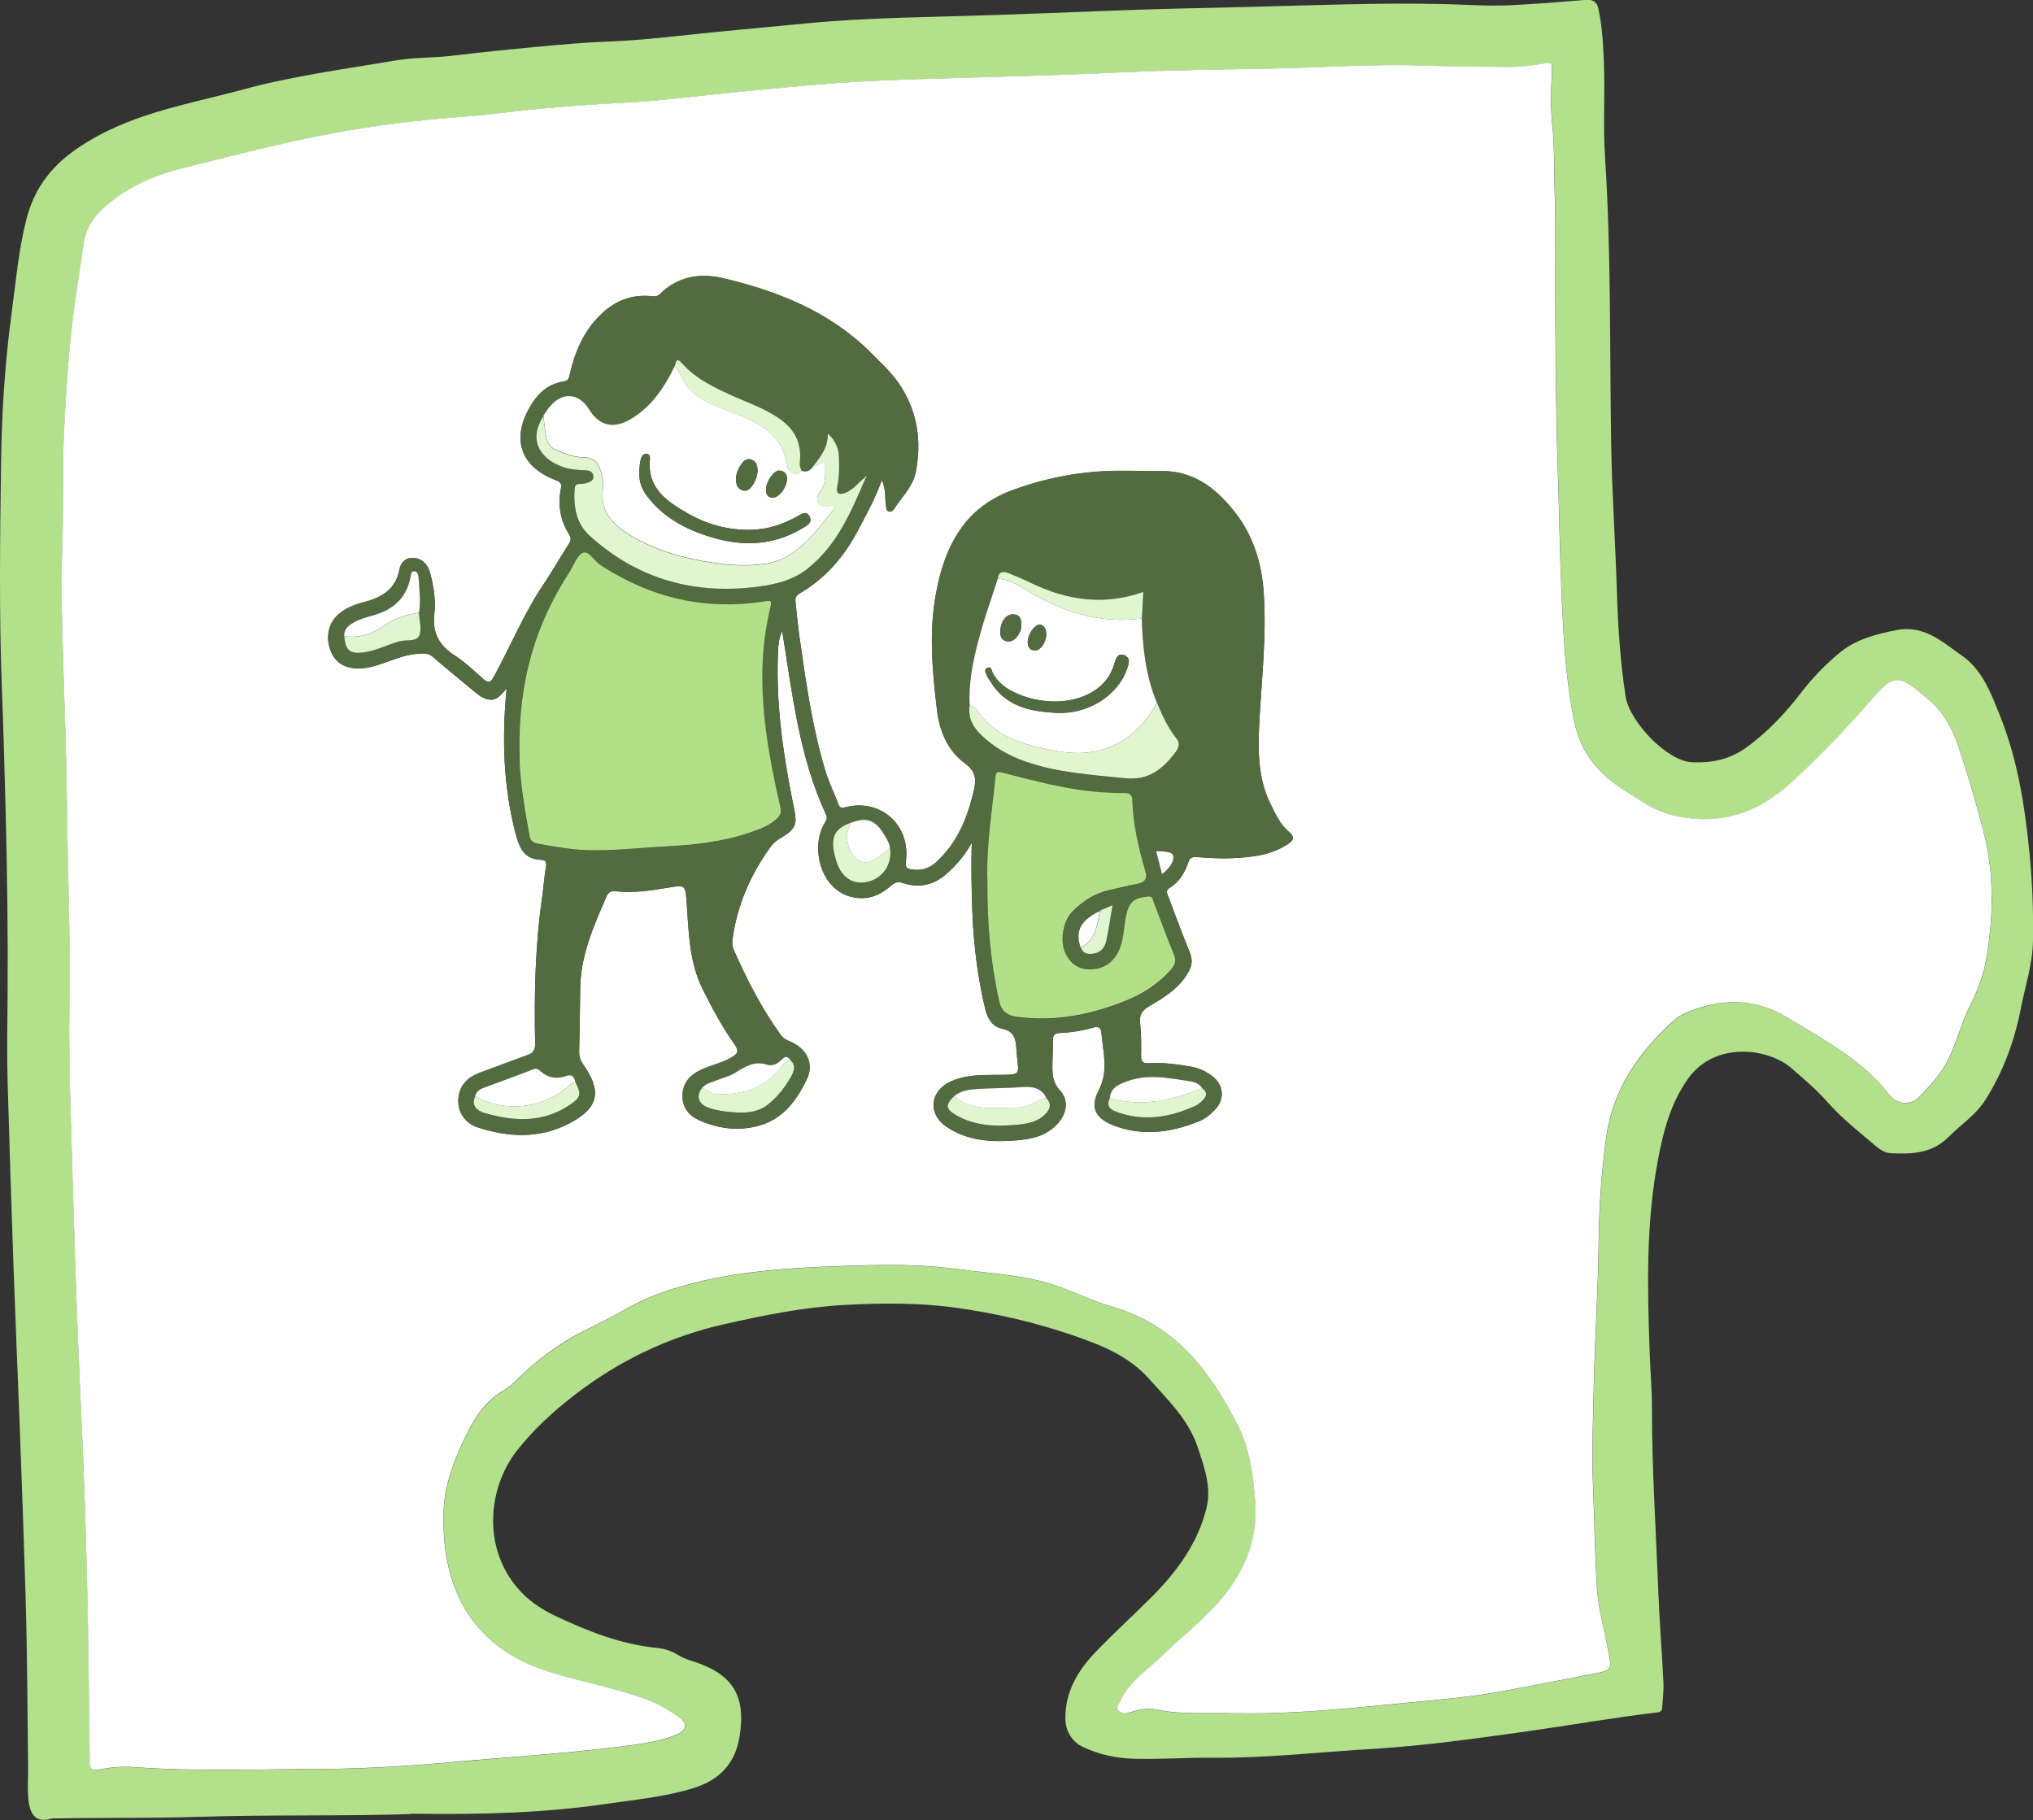 <?xml version="1.0" encoding="UTF-8"?>
<svg xmlns="http://www.w3.org/2000/svg" id="Lag_2" viewBox="0 0 245.8 220.04">
  <rect x="0" y="0" width="245.8" height="220.04" fill="#333333" stroke="none"/>
  <defs>
    <style>.cls-1{fill:#536c3f;}.cls-1,.cls-2,.cls-3,.cls-4,.cls-5{stroke-width:0px;}.cls-2{fill:#b1e089;}.cls-3{fill:#b2e08b;}.cls-4{fill:#e2f5d1;}.cls-5{fill:#fefefe;}</style>
  </defs>
  <g id="Lag_1-2">
    <path class="cls-3" d="m49.71,219.32c-7.69.27-16.77.06-25.83.34-5.71.18-11.42.08-17.12.19-.16,0-.33-.03-.48.01-2.08.64-2.73-.62-2.88-2.67-.08-1.15.01-2.32,0-3.47-.09-7.07-.1-14.14-.32-21.2-.21-6.82-.45-13.64-.71-20.46-.24-6.26-.51-12.51-.73-18.77-.26-7.5-.51-14.99-.72-22.49-.1-3.55-.03-7.09,0-10.64.05-7.27-.05-14.54-.23-21.8-.13-5.03-.27-10.05-.46-15.07C-.12,74.13,0,64.99.13,55.84c.08-5.97.46-11.94,1.26-17.88.51-3.79.84-7.61,1.77-11.33.91-3.64,2.83-6.36,6.07-8.61,6.18-4.28,13.33-5.35,20.27-7.23,6.01-1.63,12.18-2.43,18.31-3.48,2.37-.4,4.77-.3,7.14-.6,3.32-.41,6.65-.74,9.99-1.05,2.82-.26,5.64-.53,8.46-.63,4.39-.16,8.74-.72,13.1-1.16,3.65-.36,7.3-.68,10.95-1.04,7.63-.74,15.3-.75,22.95-1.02,4.23-.15,8.45-.29,12.68-.47,5.9-.25,11.81-.36,17.71-.5,7.9-.19,15.8-.53,23.71-.35,2.71.06,5.43.28,8.14.14,3.02-.15,6.04-.39,9.06-.64.87-.07,1.35.17,1.55,1.05.45,2.06.57,4.17.66,6.25.17,3.87-.11,7.76.14,11.62.76,11.61.56,23.23.75,34.84.09,5.82.5,11.64.68,17.46.13,4.34.4,8.66,1.06,12.98.47,3.04,5,7.85,8.07,7.97,2.35.1,4.53-.35,6.45-1.73,2.68-1.92,4.88-4.3,6.88-6.91,1.28-1.66,2.79-3.19,4.4-4.54,1.99-1.67,4.47-2.33,7.02-2.81,3.31-.62,5.47,1.44,7.8,3.06,2.55,1.77,3.58,4.63,4.68,7.38,2.07,5.2,2.95,10.65,3.5,16.19.37,3.63.52,7.24.46,10.87-.04,2.87-.95,5.57-1.49,8.34-.76,3.91-2.13,7.59-4.27,10.97-1.16,1.83-2.97,2.99-4.45,4.48-1.98,2-4.46,2.1-7.01,1.96-.71-.04-1.27-.43-1.8-.87-1.97-1.68-4.01-3.26-5.75-5.22-1.34-1.52-2.9-2.86-4.44-4.19-2.86-2.46-9.31-3.29-12.55,1.35-2.07,2.96-2.92,6.24-3.57,9.66-1.47,7.71-1.3,15.48-1.02,23.26.08,2.27.28,4.54.28,6.82-.01,7.43.49,14.83.77,22.25.14,3.66.45,7.32.62,10.98.05.99-.1,1.99-.15,2.98-.02.4-.21.54-.59.59-5.38.64-10.72,1.59-16.08,2.34-6.11.85-12.23,1.71-18.41,2.08-6.41.38-12.81,1.12-19.22,1.06-3.19-.03-6.36.21-9.54.13-2.16-.06-4.23-.51-6.14-1.4-1.32-.62-2.17-1.87-2.18-3.46-.03-3.21,1.48-5.77,3.59-7.98,2.23-2.34,4.64-4.51,6.92-6.8,2.99-3.01,5.51-6.44,6.55-10.67.62-2.55-.26-4.94-1.06-7.35-1.11-3.36-3.56-5.66-5.81-8.2-2.54-2.88-5.88-4.16-9.29-5.34-4.6-1.58-9.35-2.67-14.18-3.34-4.45-.61-8.92-.57-13.39-.33-4.91.26-9.72,1.23-14.5,2.31-6.72,1.51-12.78,4.4-18.24,8.63-2.54,1.97-4.86,4.09-6.86,6.62-3.63,4.59-4.3,12.11.45,17.13,1.21,1.28,2.72,2.24,4.31,2.98,3.87,1.81,7.83,3.38,12.15,3.8.86.08,1.71.34,2.48.82.53.34,1.15.57,1.75.76,4.93,1.55,6.57,4.18,5.72,9.24-.53,3.15-2.43,5.13-5.42,6.08-3.4,1.08-6.95,1.41-10.45,1.92-7.44,1.1-14.93,1.35-23.81,1.22Zm99.86-12.17c6.68.13,13.54-.58,20.41-1.25,3.88-.38,7.78-.7,11.62-1.4,3.68-.68,7.35-1.42,11.03-2.11,2.27-.43,2.28-.42,1.85-2.71-.48-2.54-1.22-5.07-1.38-7.64-.27-4.14-.3-8.29-.48-12.44-.16-3.82,0-7.66.08-11.49.13-5.95.53-11.88.6-17.83.05-4.27.33-8.52.92-12.76.82-5.86,3.97-10.33,8.23-14.18.38-.34.85-.61,1.32-.82,4.17-1.83,8.33-1.9,12.27.49,4.46,2.69,9.12,5.14,12.44,9.38.98,1.25,2.62,1.29,3.64.2,1.19-1.28,2.43-2.54,3.26-4.11,1.18-2.23,1.72-4.72,2.87-6.96.92-1.81,1.61-3.68,1.95-5.73.85-5.14.93-10.28-.38-15.31-.9-3.45-1.91-6.88-3.04-10.28-.76-2.29-1.88-4.14-3.6-5.62-3.44-2.95-4.07-3.23-6.74-.14-3.08,3.57-6.32,6.94-9.8,10.14-4.24,3.9-8.91,5.34-14.52,3.96-2.09-.51-3.76-1.75-5.5-2.84-3.11-1.93-5.41-4.49-6.22-8.25-1.09-5.06-1.33-10.2-1.57-15.32-.25-5.34-.3-10.69-.49-16.03-.2-5.71-.22-11.42-.27-17.13-.05-5.43.07-10.87-.1-16.3-.08-2.47,0-4.95-.26-7.41-.23-2.15-.16-4.31-.06-6.46.06-1.2.03-1.29-1.19-1.07-1.26.22-2.52.39-3.8.38-3.43-.02-6.86-.03-10.3-.16-6.07-.22-12.13.22-18.19.35-6.19.13-12.37.17-18.56.47-4.62.22-9.25.35-13.88.5-6.9.22-13.81.31-20.69.8-3.82.27-7.62.68-11.43,1.03-4.88.45-9.74,1.13-14.64,1.37-3.14.15-6.29.39-9.42.67-3.02.27-6.01.73-9.03.95-4.53.33-9.04.83-13.53,1.56-7.06,1.14-13.95,2.97-20.87,4.69-3.1.77-5.98,1.96-8.52,3.93-1.77,1.37-3.17,2.89-3.49,5.31-.3,2.32-.7,4.64-1.03,6.97-.76,5.5-1.12,11.02-1.36,16.56-.18,4.27-.02,8.54-.17,12.82-.16,4.43-.06,8.86.08,13.29.19,5.86.4,11.73.47,17.59.1,8.11.44,16.21.31,24.32-.07,4.71.02,9.41.17,14.12.17,5.54.32,11.09.5,16.63.2,6.18.43,12.36.73,18.54.33,7.05.56,14.11.74,21.18.17,6.99.21,13.98.31,20.97,0,.12.01.24,0,.36-.07.86.16,1.24,1.17,1.03,1.36-.28,2.76-.41,4.17-.3,3.78.28,7.56.33,11.35.34,3.23,0,6.46-.12,9.69-.1,5.75.02,11.49-.31,17.21-.82,7.38-.66,14.78-1.11,22.13-2.1,1.82-.25,3.64-.54,5.33-1.29,1.15-.51,1.25-1.34.22-2.06-1.14-.8-2.32-1.53-3.65-2.04-3.96-1.51-8.16-2.21-12.18-3.49-9.7-3.1-12.97-10.71-12.64-19.49.1-2.71.97-5.24,2.08-7.69,1.19-2.64,2.48-5.22,5.11-6.76.56-.33,1.04-.72,1.5-1.17,2.45-2.44,5.16-4.51,8.27-6.06,1.72-.85,3.43-1.71,5.1-2.66,2.88-1.64,5.99-2.64,9.18-3.38,6.56-1.52,13.27-1.7,19.96-1.9,3.8-.11,7.59,0,11.35.51,3.74.51,7.54.66,11.19,1.85,2.43.8,4.73,1.97,7.17,2.68,7.51,2.17,11.76,7.73,15.08,14.28,1.43,2.83,1.84,5.93,2.11,9.03.3,3.55-.53,6.77-2.5,9.87-2.32,3.64-5.74,6.07-8.72,8.98-1.76,1.72-3.93,3.05-5.02,5.39-.18.39-.57.82-.32,1.2.32.47.93.45,1.43.28,1.08-.36,2.21-.57,3.3-.34,3.13.66,6.29.32,9.67.45Z"></path>
    <path class="cls-5" d="m149.58,207.15c-3.38-.13-6.54.21-9.67-.45-1.1-.23-2.22-.03-3.3.34-.5.17-1.12.19-1.43-.28-.26-.38.14-.81.32-1.2,1.09-2.34,3.26-3.67,5.02-5.39,2.98-2.91,6.4-5.34,8.72-8.98,1.98-3.1,2.8-6.32,2.5-9.87-.26-3.1-.67-6.21-2.11-9.03-3.32-6.55-7.57-12.11-15.08-14.28-2.45-.71-4.74-1.88-7.17-2.68-3.64-1.19-7.44-1.34-11.19-1.85-3.76-.51-7.55-.62-11.35-.51-6.7.2-13.4.38-19.96,1.9-3.19.74-6.3,1.74-9.18,3.38-1.66.95-3.38,1.81-5.1,2.66-3.11,1.54-5.82,3.62-8.27,6.06-.46.45-.94.84-1.5,1.17-2.64,1.54-3.92,4.12-5.11,6.76-1.11,2.45-1.98,4.97-2.08,7.69-.34,8.78,2.93,16.39,12.64,19.49,4.02,1.28,8.21,1.98,12.18,3.49,1.32.5,2.51,1.24,3.65,2.04,1.03.72.93,1.56-.22,2.06-1.69.74-3.51,1.04-5.33,1.29-7.35.99-14.75,1.43-22.13,2.1-5.72.51-11.46.84-17.21.82-3.23-.01-6.46.11-9.69.1-3.79,0-7.57-.06-11.35-.34-1.41-.1-2.8.02-4.17.3-1,.21-1.23-.17-1.17-1.03,0-.12,0-.24,0-.36-.1-6.99-.14-13.98-.31-20.97-.17-7.06-.4-14.12-.74-21.18-.29-6.18-.53-12.36-.73-18.54-.18-5.54-.33-11.09-.5-16.63-.15-4.71-.24-9.41-.17-14.12.13-8.11-.22-16.21-.31-24.32-.07-5.86-.28-11.73-.47-17.59-.14-4.43-.24-8.87-.08-13.29.15-4.27,0-8.55.17-12.82.24-5.54.6-11.06,1.36-16.56.32-2.33.72-4.64,1.03-6.97.32-2.42,1.72-3.94,3.49-5.31,2.54-1.97,5.42-3.16,8.52-3.93,6.92-1.72,13.81-3.55,20.87-4.69,4.49-.73,8.99-1.23,13.53-1.56,3.02-.22,6.02-.68,9.03-.95,3.14-.28,6.28-.52,9.42-.67,4.9-.23,9.76-.92,14.64-1.37,3.81-.35,7.62-.76,11.43-1.03,6.89-.49,13.79-.57,20.69-.8,4.63-.15,9.26-.27,13.88-.5,6.18-.3,12.37-.34,18.56-.47,6.06-.13,12.13-.57,18.19-.35,3.43.13,6.86.13,10.3.16,1.28,0,2.54-.16,3.8-.38,1.22-.22,1.25-.13,1.19,1.07-.11,2.15-.17,4.3.06,6.46.26,2.46.18,4.94.26,7.41.17,5.43.05,10.87.1,16.3.05,5.71.07,11.42.27,17.13.19,5.35.25,10.7.49,16.03.24,5.13.49,10.26,1.57,15.32.81,3.77,3.11,6.32,6.22,8.25,1.75,1.08,3.41,2.32,5.5,2.84,5.61,1.38,10.29-.07,14.52-3.96,3.48-3.2,6.72-6.57,9.8-10.14,2.67-3.09,3.29-2.81,6.74.14,1.72,1.47,2.83,3.33,3.6,5.62,1.13,3.4,2.14,6.83,3.04,10.28,1.31,5.03,1.24,10.16.38,15.31-.34,2.05-1.03,3.92-1.95,5.73-1.15,2.25-1.69,4.73-2.87,6.96-.83,1.58-2.07,2.83-3.26,4.11-1.01,1.09-2.66,1.05-3.64-.2-3.32-4.25-7.98-6.69-12.44-9.38-3.94-2.38-8.1-2.32-12.27-.49-.47.21-.94.48-1.32.82-4.26,3.84-7.41,8.31-8.23,14.18-.59,4.24-.87,8.49-.92,12.76-.07,5.95-.47,11.88-.6,17.83-.08,3.83-.24,7.67-.08,11.49.18,4.15.21,8.3.48,12.44.17,2.56.91,5.09,1.38,7.64.43,2.29.42,2.28-1.85,2.71-3.68.7-7.35,1.44-11.03,2.11-3.84.71-7.74,1.02-11.62,1.4-6.86.67-13.73,1.39-20.41,1.25Zm-32.09-105.26c-.08,2.77-.03,5.5.07,8.23.15,4.04.63,8.03,1.59,11.97.28,1.16.89,2.04,2.02,2.29,1.38.3,1.64,1.11,1.71,2.36.2,3.48,1.04,3.19-2.97,3.23-1.72.02-3.44.07-5.04.83-2.46,1.17-2.7,3.9-.45,5.42,2.52,1.71,5.37,1.89,8.28,1.67,1.98-.15,3.89-.52,5.28-2.16,1.04-1.23,1.23-2.75.15-3.92-.85-.91-.89-1.88-.89-2.94,0-1.04.09-2.08.07-3.11-.01-.61.19-.83.81-.86,1.36-.07,2.71-.27,4.01-.65.79-.24.99.06,1.05.76.21,2.29.87,4.5-.35,6.85-1.12,2.16-.29,3.46,2.05,4.3,3.43,1.23,6.76.74,10.04-.57.71-.28,1.32-.75,1.86-1.29,1.35-1.33,1.23-3.11-.28-4.24-.75-.55-1.57-.93-2.5-1.09-1.7-.29-3.4-.53-5.12-.42-.66.04-.92-.16-.92-.85.02-1.32.04-2.65-.12-3.95-.13-1.09.28-1.62,1.19-2.15,1.83-1.06,3.63-2.19,4.69-4.15.41-.75.48-1.44.14-2.27-.92-2.25-1.76-4.53-2.62-6.81-.13-.35-.34-.71.17-1.02,1.18-.72,1.85-1.86,2.28-3.13.2-.59.53-.63,1.08-.59,1.39.1,2.8.2,4.19.13,2.32-.11,4.62-.34,6.66-1.64.7-.45,1.03-.86.22-1.54-1.04-.87-1.6-2.08-2.18-3.26-1.57-3.12-1.58-6.48-1.41-9.85.27-5.3.91-10.58.53-15.91-.26-3.7-1.35-7.04-3.71-9.92-2.25-2.76-4.9-4.74-8.73-4.68-1.79.03-3.59-.05-5.39-.03-4.31.05-8.5.86-12.54,2.34-2.55.94-4.73,2.46-6.31,4.76-1.6,2.32-2.41,4.94-2.92,7.66-.9,4.73-.45,9.48.11,14.2.3,2.5,1.29,4.89,3.38,6.41,1.35.98,1.38,1.99,1.06,3.34-.77,3.28-2,6.3-4.57,8.63-.86.78-1.87,1.03-2.99.85-.53-.09-.74-.28-.65-.96.61-4.37-3.03-7.64-7.28-6.56-.49.12-.71.1-.89-.39-.5-1.34-1.15-2.64-1.56-4.01-1.61-5.33-2.37-10.83-3.15-16.33-.19-1.34-.31-2.7-.46-4.05-.05-.45,0-.78.5-1.07,3.01-1.75,5.24-4.27,6.88-7.31,1.09-2.03,2.21-4.05,3.06-6.39.53,1.15.35,2.21.51,3.21.04.24.04.49.32.58.27.09.48-.04.61-.25.96-1.5,2.33-2.75,2.68-4.61.67-3.59.22-6.96-1.74-10.12-.99-1.6-2.33-2.82-3.62-4.12-5-5.03-11.31-7.54-18.02-9.11-2.7-.63-5.43-.21-7.57,1.93-.3.3-.58.3-.97.26-2.46-.26-4.52.57-6.28,2.31-2.04,2.02-3.07,4.53-3.68,7.25-.1.46-.21.68-.71.75-2.16.32-3.45,1.82-4.36,3.59-1.82,3.54-.78,6.77,3.44,8.35.61.23.68.49.58,1.03-.38,1.96-.07,3.82,1,5.52.28.45.22.75-.05,1.17-1.04,1.61-1.98,3.28-3.05,4.87-2.37,3.52-3.98,7.45-6,11.16-.4.74-.68.81-1.3.26-1.1-.98-2.18-2.02-3.42-2.81-1.87-1.21-2.74-2.73-2.48-4.99.19-1.71-.07-3.44-.54-5.1-.28-1-1-1.68-2.06-1.72-.87-.04-1.47.58-1.61,1.36-.45,2.48-2.2,3.45-4.37,4.01-1.09.28-2.13.7-3,1.44-1.21,1.04-1.58,2.77-.97,4.38.55,1.45,1.67,2.17,3.38,2.17,1.05,0,2.04-.29,3.03-.64,1.58-.56,3.13-1.21,4.86-1.16.37.01.67.05.98.31,1.64,1.4,3.31,2.76,4.96,4.14.62.51,1.24,1.05,2.07,1.13.88.08,1.36-.65,2.01-1.35-.58,6.05-.4,11.83,1.09,17.55.46,1.75,1.04,3.08,3.07,3.16.58.02.7.28.6.85-.21,1.26-.3,2.53-.48,3.8-.83,5.83-.95,11.69-.83,17.56.01.7-.18,1.13-.85,1.37-1.95.71-3.89,1.45-5.83,2.16-1.68.62-2.56,1.73-2.61,3.34-.04,1.4.79,2.76,2.35,3.27,3.76,1.23,7.56,1.38,11.16-.53,3.47-1.84,3.88-3.83,1.59-7.08-.34-.48-.5-.95-.49-1.54.06-2.56.1-5.11.13-7.67.04-3.99,1.63-7.52,3.17-11.08.21-.49.5-.72,1.1-.65,2.12.24,4.21-.07,6.31-.43,2.16-.37,2.13-.32,2.29,1.81.26,3.58.29,7.19,1.96,10.51,1.15,2.29,2.35,4.55,3.83,6.62.64.9.3,1.19-.42,1.61-1.19.69-2.55.93-3.76,1.53-1.23.61-2.04,1.5-2.11,2.95-.07,1.49.77,2.52,1.94,3.05,2.46,1.11,5.09,1.42,7.69.57,2.69-.89,4.23-3.08,5.4-5.48.88-1.81.05-3.59-1.78-4.46-.49-.23-1.01-.4-1.37-.9-2.32-3.22-4.12-6.73-5.71-10.35-.19-.43-.18-.86-.12-1.29.57-4.12,2.2-7.81,4.63-11.16.36-.5.85-.81,1.37-1.13.81-.5,1.67-1.07,1.61-2.2-.05-.79-.24-1.57-.4-2.35-1.14-5.77-1.95-11.58-1.73-17.48.04-.97.07-1.97.52-2.88,1.23,7.55,2.03,15.16,5.3,22.18.18.39.08.65-.13.98-1.45,2.31-.92,6.02,1.11,7.86.89.8,1.92,1.22,3.15,1.27,1.52.06,2.7-.61,3.78-1.54.43-.37.8-.49,1.38-.29,1.98.67,3.77.25,5.33-1.15,1.19-1.06,2.2-2.26,2.99-3.7Z"></path>
    <path class="cls-1" d="m117.48,101.89c-.79,1.44-1.8,2.64-2.99,3.7-1.57,1.4-3.35,1.82-5.33,1.15-.59-.2-.95-.08-1.38.29-1.08.93-2.26,1.6-3.78,1.54-1.23-.05-2.26-.46-3.15-1.27-2.03-1.84-2.56-5.55-1.11-7.86.21-.33.31-.59.13-.98-3.27-7.02-4.07-14.63-5.3-22.18-.45.91-.49,1.91-.52,2.88-.23,5.9.59,11.71,1.73,17.48.15.78.35,1.56.4,2.35.07,1.12-.8,1.69-1.61,2.2-.52.32-1.01.63-1.37,1.13-2.42,3.35-4.05,7.04-4.63,11.16-.06.43-.07.86.12,1.29,1.59,3.62,3.39,7.13,5.71,10.35.36.5.88.67,1.37.9,1.83.87,2.66,2.65,1.78,4.46-1.17,2.4-2.71,4.59-5.4,5.48-2.6.86-5.24.54-7.69-.57-1.17-.53-2.02-1.57-1.94-3.05.07-1.45.89-2.34,2.11-2.95,1.22-.6,2.58-.84,3.76-1.53.72-.42,1.07-.71.42-1.61-1.48-2.08-2.68-4.34-3.83-6.62-1.67-3.33-1.7-6.94-1.96-10.51-.15-2.14-.13-2.19-2.29-1.81-2.09.36-4.18.67-6.31.43-.6-.07-.89.16-1.1.65-1.54,3.55-3.13,7.09-3.17,11.08-.02,2.56-.06,5.11-.13,7.67-.01.59.15,1.06.49,1.54,2.28,3.25,1.88,5.24-1.59,7.08-3.61,1.91-7.4,1.77-11.16.53-1.56-.51-2.39-1.87-2.35-3.27.05-1.62.93-2.73,2.61-3.34,1.95-.71,3.88-1.46,5.83-2.16.67-.24.87-.68.85-1.37-.12-5.87,0-11.73.83-17.56.18-1.26.27-2.54.48-3.8.1-.57-.03-.83-.6-.85-2.03-.08-2.61-1.41-3.07-3.16-1.49-5.72-1.67-11.5-1.09-17.55-.65.7-1.13,1.43-2.01,1.35-.83-.07-1.45-.61-2.07-1.13-1.65-1.38-3.32-2.74-4.96-4.14-.31-.26-.6-.3-.98-.31-1.73-.05-3.28.6-4.86,1.16-.99.35-1.97.64-3.03.64-1.71,0-2.82-.73-3.38-2.17-.62-1.62-.25-3.35.97-4.38.87-.74,1.9-1.17,3-1.44,2.18-.55,3.92-1.52,4.37-4.01.14-.78.74-1.4,1.61-1.36,1.07.04,1.78.72,2.06,1.72.47,1.66.73,3.39.54,5.1-.26,2.26.61,3.79,2.48,4.99,1.23.79,2.31,1.83,3.42,2.81.62.55.89.48,1.3-.26,2.03-3.71,3.63-7.63,6-11.16,1.07-1.59,2.01-3.26,3.05-4.87.27-.42.34-.72.05-1.17-1.07-1.7-1.39-3.55-1-5.52.11-.54.03-.81-.58-1.03-4.22-1.58-5.26-4.81-3.44-8.35.91-1.77,2.2-3.27,4.36-3.59.49-.07.6-.3.71-.75.62-2.72,1.64-5.23,3.68-7.25,1.76-1.74,3.82-2.57,6.28-2.31.38.04.67.04.97-.26,2.13-2.14,4.86-2.56,7.57-1.93,6.71,1.57,13.02,4.08,18.02,9.11,1.29,1.3,2.63,2.53,3.62,4.12,1.96,3.16,2.41,6.53,1.74,10.12-.35,1.86-1.72,3.11-2.68,4.61-.13.21-.35.34-.61.25-.28-.09-.28-.35-.32-.58-.16-1,.02-2.06-.51-3.21-.85,2.34-1.97,4.36-3.06,6.39-1.64,3.04-3.87,5.56-6.88,7.31-.49.29-.55.61-.5,1.07.15,1.35.27,2.7.46,4.05.78,5.49,1.54,11,3.15,16.33.41,1.37,1.06,2.66,1.56,4.01.18.49.4.52.89.39,4.24-1.08,7.88,2.18,7.28,6.56-.09.68.11.87.65.96,1.13.19,2.13-.07,2.99-.85,2.57-2.33,3.8-5.35,4.57-8.63.32-1.36.29-2.36-1.06-3.34-2.09-1.53-3.08-3.91-3.38-6.41-.57-4.72-1.01-9.46-.11-14.2.51-2.72,1.32-5.34,2.92-7.66,1.58-2.29,3.75-3.82,6.31-4.76,4.04-1.48,8.23-2.29,12.54-2.34,1.8-.02,3.6.05,5.39.03,3.84-.06,6.48,1.92,8.73,4.68,2.35,2.88,3.44,6.22,3.71,9.92.38,5.33-.26,10.61-.53,15.91-.17,3.36-.15,6.73,1.41,9.85.59,1.17,1.15,2.39,2.18,3.26.81.68.48,1.09-.22,1.54-2.04,1.3-4.35,1.53-6.66,1.64-1.39.07-2.79-.03-4.19-.13-.55-.04-.88,0-1.08.59-.43,1.27-1.1,2.41-2.28,3.13-.51.31-.3.67-.17,1.02.86,2.28,1.69,4.56,2.62,6.81.34.83.27,1.51-.14,2.27-1.06,1.96-2.86,3.1-4.69,4.15-.91.52-1.32,1.05-1.19,2.15.16,1.3.13,2.63.12,3.95,0,.7.26.89.92.85,1.72-.11,3.43.14,5.12.42.93.16,1.75.54,2.5,1.09,1.51,1.12,1.63,2.91.28,4.24-.54.54-1.15,1.01-1.86,1.29-3.28,1.31-6.61,1.81-10.04.57-2.33-.84-3.17-2.14-2.05-4.3,1.22-2.34.55-4.55.35-6.85-.06-.69-.26-.99-1.05-.76-1.3.39-2.65.59-4.01.65-.62.03-.82.25-.81.86.02,1.04-.06,2.08-.07,3.11,0,1.06.04,2.03.89,2.94,1.09,1.17.89,2.68-.15,3.92-1.39,1.64-3.3,2.01-5.28,2.16-2.91.22-5.76.03-8.28-1.67-2.24-1.52-2-4.25.45-5.42,1.6-.76,3.32-.82,5.04-.83,4.01-.04,3.18.25,2.97-3.23-.07-1.24-.34-2.06-1.71-2.36-1.13-.24-1.74-1.13-2.02-2.29-.97-3.93-1.44-7.93-1.59-11.97-.1-2.73-.15-5.45-.07-8.23Zm15.58,8.35v-.09s-.08-.02-.08-.02c-2.34,1.12-3.03,2.45-2.31,4.43.28.77.91.81,1.57.7.86-.14,1.33-.75,1.49-1.52.3-1.38.5-2.78.76-4.33-.48.2-.83.35-1.19.51-.14.06-.37.03-.25.31Zm-91.45-33.33c.15,1.72.68,2.17,2.36,1.95,1.47-.2,2.79-.89,4.2-1.31.86-.25,2.13.06,2.49-.68.37-.75.02-1.86-.02-2.81.23-1.35.05-2.71-.04-4.06-.02-.4-.09-.92-.55-.94-.43-.02-.4.53-.47.85-.52,2.47-2.12,3.84-4.47,4.48-.81.22-1.62.44-2.36.86-.65.37-1.2.81-1.16,1.66Zm61.27,22.55c-2.17.77-2.62,1.98-1.74,4.72.62,1.94,2.01,2.84,3.77,2.43,1.84-.43,2.98-2.14,2.7-4.03-.03-.62-.36-1.12-.65-1.62-1.11-1.86-2.15-2.24-4.08-1.51Zm12.46,33.08c-1.02,1-1.03,1.51.11,2.21,2.28,1.39,4.81,1.48,7.38,1.25,1.27-.12,2.53-.29,3.51-1.26.62-.62.84-1.24.16-1.96-.56-1.32-1.86-1.42-2.9-1.34-1.71.13-3.42.11-5.12.21-1.11.06-2.23.13-3.14.9Zm30.03-.96c-.33-.58-.92-.78-1.5-.87-2.66-.39-5.28-.98-7.98.15-1.02.43-1.63.83-1.7,1.91-.38.78-.12,1.28.66,1.58,3.38,1.3,6.62.75,9.79-.72.28-.13.53-.35.75-.58.49-.49.67-1-.01-1.48Zm-60.54,0c-.68,1-.4,1.91.84,2.36.7.25,1.47.39,2.22.47,1.76.19,3.53.3,5.02-.92,1.15-.94,2.06-2.11,2.77-3.41.32-.59.54-1.26-.09-1.85-.33-.5-.64-.6-1.11-.1-.45.48-1.14.81-1.73.61-1.54-.52-2.66.2-3.87.96-.73.45-1.61.66-2.42.98-.59.23-1.22.37-1.64.91Zm-27.39.96c-.52,1.13.24,1.77,1.06,2.01,3.63,1.07,7.23,1.23,10.53-1.07,1.18-.82,1.24-1.26.53-2.6-.16-.63-.32-1.08-1.2-.76-1.06.38-2.13.2-3.01-.59-.28-.25-.49-.4-.92-.23-1.92.76-3.87,1.44-5.81,2.17-.53.2-1.04.43-1.18,1.07Zm47.09-74.8c-.77.6-1.36,1.43-2.32,1.82-.85.34-1.16.06-1-.77.25-1.22.26-2.45.19-3.68-.06-1.01-.44-1.88-1.34-2.72.05,1.73-.9,2.81-1.73,3.95-.34.52-.76.85-1.43.61-.18-.32-.27-.63-.22-1.02.23-2.06-.45-3.75-2.11-5.02-1.8-1.38-3.93-2.09-5.97-3-2.22-.99-4.45-2.03-6.11-3.9-.78-.88-.79-.19-.95.34-1.28,2.6-2.84,4.97-5.45,6.45-2,1.14-3.69.71-4.88-1.24-1.22-1.98-3.17-2.16-4.7-.42-.31.35-.55.77-.83,1.15-2.02,3.06-.16,5.39,2.57,6.23.8.25,1.64.3,2.49.32.45.01.92.17.97.71.05.56-.43.71-.85.85-.26.08-.55.11-.83.1-.42,0-.55.19-.58.58-.15,2.16.17,4.2,1.85,5.72,5.86,5.28,12.79,7.15,20.51,6.09,2.02-.28,4.03-.76,5.77-2.13,3.62-2.86,5.28-6.91,7.03-10.93.11-.08.18-.16.04-.27-.04.06-.09.12-.13.18Zm33.52,17.06c.05-1.02.11-2.05.17-3.2-4.79,1.69-9.24,1-13.58-1.09-.9-.43-1.82-.82-2.74-1.19-.66-.26-1.19-.19-1.27.68-.77,2.41-1.63,4.8-2.28,7.25-.7,2.64-1.27,5.32-1.11,8.1-.21,1.39.35,2.49,1.29,3.44,1.55,1.55,3.41,2.61,5.47,3.32,3.89,1.35,7.94,1.59,11.99,2.01,2.84.29,4.51-1.05,6.03-3,.4-.52.77-1.11.2-1.83-1.03-1.29-1.72-2.77-2.33-4.29-1.36-3.26-1.73-6.7-1.83-10.19Zm-75.26,16.1c-.1,2.56.5,6.38,1.2,10.19.12.68.53.85,1.04.94,1.92.35,3.85.7,5.81.77,3.2.12,6.37-.28,9.56-.44,3.47-.17,6.92-.55,10.24-1.69,1.18-.4,2.33-.82,3.27-1.69.47-.44.54-.83.39-1.46-1.83-7.98-3.16-15.99-1.17-24.15.18-.75-.01-.76-.68-.65-7.18,1.15-13.78-.41-19.86-4.36-.76-.5-1.41-1.76-2.11-1.52-.72.25-1.1,1.47-1.62,2.27-4.02,6.23-6.21,13-6.09,21.79Zm56.59,15.82c-.03,4.92.38,9.68,1.43,14.38.29,1.28,1.03,1.74,2.23,1.9,4.69.59,9.15-.33,13.44-2.12,1.95-.81,3.72-2.02,5.14-3.65.48-.55.61-1.09.29-1.84-.88-2.1-1.64-4.24-2.46-6.36-.1-.27-.08-.61-.59-.58-1.76.11-2.38.66-2.73,2.41-.29,1.44-.24,2.96-.94,4.31-.71,1.38-1.84,2.06-3.38,2.08-1.34.02-2.29-.62-2.91-1.76-.82-1.52-.45-4.02.78-5.25,1.23-1.23,2.65-2.17,4.39-2.56,1.09-.24,2.17-.54,3.27-.73,1.06-.19,1.44-.55,1.09-1.75-.8-2.72-1.43-5.49-1.52-8.34-.02-.74-.34-.95-1.03-.94-.92.02-1.84-.03-2.75-.09-4.09-.27-8.01-1.37-11.95-2.36-.57-.14-.76-.12-.82.51-.43,4.29-1.15,8.55-.97,12.77Zm21.1-1.02c.85-.67,1.53-1.47,1.35-2.25-.11-.5-1.25-.49-2.05-.53.24.93.45,1.77.7,2.77Z"></path>
    <path class="cls-2" d="m62.8,90.88c-.13-8.8,2.06-15.57,6.09-21.79.52-.8.9-2.02,1.62-2.27.7-.24,1.35,1.02,2.11,1.52,6.08,3.95,12.67,5.51,19.86,4.36.66-.11.86-.1.68.65-1.99,8.16-.66,16.17,1.17,24.15.15.63.08,1.02-.39,1.46-.94.88-2.09,1.29-3.27,1.69-3.32,1.14-6.77,1.51-10.24,1.69-3.19.16-6.36.56-9.56.44-1.96-.07-3.88-.42-5.81-.77-.51-.09-.92-.27-1.04-.94-.7-3.81-1.3-7.63-1.2-10.19Z"></path>
    <path class="cls-2" d="m119.39,106.7c-.18-4.22.54-8.48.97-12.77.06-.63.25-.66.82-.51,3.94.99,7.87,2.09,11.95,2.36.92.06,1.84.11,2.75.09.69-.01,1.01.2,1.03.94.09,2.85.72,5.62,1.52,8.34.35,1.2-.02,1.56-1.09,1.75-1.1.2-2.18.49-3.27.73-1.74.39-3.15,1.32-4.39,2.56-1.23,1.23-1.6,3.73-.78,5.25.61,1.14,1.57,1.79,2.91,1.76,1.54-.03,2.67-.71,3.38-2.08.69-1.35.65-2.87.94-4.31.35-1.75.96-2.29,2.73-2.41.51-.03.49.31.59.58.82,2.12,1.58,4.27,2.46,6.36.32.76.19,1.29-.29,1.84-1.42,1.63-3.19,2.83-5.14,3.65-4.29,1.8-8.75,2.72-13.44,2.12-1.2-.15-1.95-.62-2.23-1.9-1.05-4.7-1.46-9.46-1.43-14.38Z"></path>
    <path class="cls-5" d="m96.93,56.93c.67.24,1.09-.09,1.43-.61.56.15.85-.51,1.41-.54-.02,1.28.2,2.55-.59,3.62-.32.43-.51.85-.26,1.31.28.51.75.65,1.33.44.16-.06.45-.03.55.07.22.24-.05.42-.19.59-.54.68-1.07,1.38-1.64,2.04-1.76,2.07-3.69,3.95-6.52,4.32-1.97.26-3.96.18-5.95-.1-3.66-.51-7.18-1.49-10.33-3.38-1.95-1.17-3.64-2.77-3.28-5.48.09-.71.03-1.43-.2-2.13-.34-1.06-.81-1.8-2.14-1.8-1.14,0-2.25-.45-3.32-.89-.73-.3-1.08-.94-1.21-1.67-.15-.82-.22-1.65-.32-2.48.27-.38.52-.8.83-1.15,1.53-1.75,3.49-1.57,4.7.42,1.19,1.94,2.89,2.37,4.88,1.24,2.61-1.48,4.17-3.85,5.45-6.45.69.71.95,1.7,1.58,2.47,1.37,1.66,3.33,2.3,5.21,3.01,3.27,1.24,6.29,2.63,6.86,6.62.01.08.03.16.08.22.45.64.96.98,1.64.29Zm-6.26,7.13c-2.71.04-5.25-.69-7.55-2.01-2.47-1.41-4.89-3.03-4.54-6.49.03-.33-.02-.71-.45-.69-.41.01-.6.36-.67.74-.28,1.49-.3,2.89.67,4.22,1.99,2.72,4.77,4.17,7.88,5.12,3.84,1.17,7.57,1,11.08-1.12.5-.3,1.18-.65.8-1.38-.42-.79-1-.28-1.52,0-1.77.97-3.65,1.61-5.7,1.6Zm.93-7.15c-.01-.6-.15-1.1-.7-1.32-.6-.25-.98.14-1.29.57-.44.63-.7,1.34-.6,2.12.05.46.27.83.74.99.5.17.85-.08,1.13-.44.44-.58.67-1.25.73-1.92Zm3.56,1.05c.01-.53-.21-1-.9-1.06-.67-.05-1.59,1.24-1.64,2.24-.02.53.13.96.74,1.03.72.08,1.72-1.1,1.8-2.21Z"></path>
    <path class="cls-5" d="m117.24,85.32c-.16-2.77.41-5.46,1.11-8.1.65-2.45,1.51-4.83,2.28-7.25,1.55.07,2.78.97,4.02,1.7,4.16,2.46,8.55,3.73,13.4,3.11.09,3.49.47,6.93,1.83,10.19-1.32,2.46-3.17,4.32-5.8,5.38-2.56,1.04-5.13.74-7.71.19-3.23-.69-6.29-1.73-8.25-4.69-.19-.29-.48-.54-.89-.53Zm10.4.87c.35,0,.55,0,.75,0,3.55-.08,6.82-2.28,7.86-5.29.23-.66.51-1.43-.4-1.71-.78-.24-.95.5-1.13,1.09-.35,1.18-1,2.16-1.99,2.92-3.15,2.42-7.96,1.82-10.77.14-.79-.47-1.46-1.11-1.92-1.94-.16-.28-.16-.87-.64-.67-.53.21-.17.69-.05,1.03.08.22.26.4.38.6,1.83,3.07,4.84,3.65,7.9,3.82Zm-4.16-10.47c.04-.99-.24-1.44-1.01-1.45-.84,0-1.5.89-1.54,2.08-.02.7.26,1.17,1.01,1.2.76.03,1.52-1.04,1.54-1.84Zm3.01.97c.02-.66-.29-1.13-.75-1.17-.61-.05-1.47,1.12-1.48,2.06-.01.56.18,1.03.85,1.05.69.02,1.37-.94,1.39-1.94Z"></path>
    <path class="cls-4" d="m65.69,50.27c.1.83.17,1.66.32,2.48.13.73.49,1.37,1.21,1.67,1.07.44,2.18.89,3.32.89,1.33,0,1.8.75,2.14,1.8.23.7.29,1.42.2,2.13-.35,2.71,1.33,4.31,3.28,5.48,3.16,1.89,6.67,2.87,10.33,3.38,1.99.28,3.98.36,5.95.1,2.83-.37,4.76-2.26,6.52-4.32.57-.66,1.1-1.36,1.64-2.04.14-.18.41-.36.19-.59-.1-.11-.39-.13-.55-.07-.58.21-1.06.06-1.33-.44-.25-.46-.05-.88.26-1.31.79-1.07.57-2.34.59-3.62-.56.03-.84.69-1.41.54.83-1.14,1.78-2.22,1.73-3.95.9.84,1.28,1.71,1.34,2.72.07,1.23.06,2.46-.19,3.68-.17.83.15,1.11,1,.77.96-.39,1.54-1.22,2.32-1.82.03.03.06.06.09.09-1.75,4.02-3.41,8.07-7.03,10.93-1.74,1.37-3.75,1.85-5.77,2.13-7.72,1.06-14.65-.81-20.51-6.09-1.69-1.52-2.01-3.56-1.85-5.72.03-.39.16-.59.58-.58.28,0,.57-.02.83-.1.41-.13.9-.29.85-.85-.05-.54-.52-.7-.97-.71-.84-.02-1.69-.07-2.49-.32-2.74-.85-4.59-3.17-2.57-6.23Z"></path>
    <path class="cls-4" d="m117.24,85.32c.41-.01.69.24.89.53,1.96,2.96,5.02,4.01,8.25,4.69,2.57.55,5.15.84,7.71-.19,2.63-1.07,4.48-2.92,5.8-5.38.62,1.52,1.31,3,2.33,4.29.57.72.2,1.31-.2,1.83-1.52,1.95-3.19,3.3-6.03,3-4.05-.42-8.11-.66-11.99-2.01-2.06-.72-3.92-1.77-5.47-3.32-.95-.94-1.51-2.05-1.29-3.44Z"></path>
    <path class="cls-4" d="m96.93,56.93c-.68.69-1.19.36-1.64-.29-.04-.06-.07-.15-.08-.22-.57-3.99-3.59-5.38-6.86-6.62-1.88-.71-3.83-1.34-5.21-3.01-.64-.77-.89-1.75-1.58-2.47.17-.53.17-1.22.95-.34,1.66,1.86,3.89,2.9,6.11,3.9,2.04.91,4.17,1.63,5.97,3,1.66,1.27,2.34,2.96,2.11,5.02-.04.39.05.7.22,1.02Z"></path>
    <path class="cls-5" d="m57.45,132.53c.14-.64.65-.88,1.18-1.07,1.94-.73,3.89-1.41,5.81-2.17.44-.17.64-.03.92.23.88.8,1.96.97,3.01.59.88-.32,1.04.13,1.2.76-.35,0-.57.22-.81.44-3.06,2.74-7.85,3.25-11.32,1.22Z"></path>
    <path class="cls-4" d="m138.06,74.78c-4.85.62-9.25-.64-13.4-3.11-1.24-.73-2.47-1.63-4.02-1.7.08-.86.61-.94,1.27-.68.92.37,1.85.76,2.74,1.19,4.34,2.09,8.79,2.78,13.58,1.09-.06,1.15-.11,2.18-.17,3.2Z"></path>
    <path class="cls-4" d="m95.6,128.22c.63.58.41,1.26.09,1.85-.71,1.3-1.62,2.47-2.77,3.41-1.49,1.22-3.27,1.11-5.02.92-.75-.08-1.51-.21-2.22-.47-1.24-.45-1.53-1.36-.84-2.36.66.05,1.06.72,1.74.73,3.13.07,5.92-.69,7.9-3.33.3-.4.57-.77,1.12-.76Z"></path>
    <path class="cls-5" d="m134.19,132.78c.08-1.09.68-1.48,1.7-1.91,2.69-1.13,5.32-.54,7.98-.15.58.09,1.17.29,1.5.87-.3.1-.6.2-.89.31-3.35,1.29-6.75,1.86-10.29.89Z"></path>
    <path class="cls-4" d="m126.51,132.77c.68.71.46,1.34-.16,1.96-.98.97-2.24,1.15-3.51,1.26-2.56.23-5.09.14-7.38-1.25-1.14-.69-1.14-1.21-.11-2.21,2.36,1.96,5.15,1.35,7.85,1.36,1.25,0,2.15-.93,3.31-1.13Z"></path>
    <path class="cls-4" d="m107.61,102.58c.28,1.89-.87,3.61-2.7,4.03-1.76.41-3.15-.49-3.77-2.43-.87-2.74-.43-3.95,1.74-4.72-.12.33-.25.67-.36,1-.36,1.07.29,2.93,1.25,3.5,1.12.67,1.96.04,2.8-.62.34-.27.7-.52,1.05-.77Z"></path>
    <path class="cls-4" d="m50.65,74.07c.04.95.39,2.06.02,2.81-.37.74-1.64.42-2.49.68-1.41.42-2.73,1.11-4.2,1.31-1.67.23-2.21-.23-2.36-1.95,1.84.27,3.44-.28,4.94-1.33,1.22-.86,2.63-1.29,4.1-1.51Z"></path>
    <path class="cls-5" d="m50.65,74.07c-1.47.22-2.88.65-4.1,1.51-1.49,1.05-3.1,1.6-4.94,1.33-.04-.85.51-1.29,1.16-1.66.74-.42,1.55-.63,2.36-.86,2.34-.65,3.95-2.01,4.47-4.48.07-.32.05-.87.47-.85.45.02.52.54.55.94.08,1.35.27,2.7.04,4.06Z"></path>
    <path class="cls-5" d="m126.51,132.77c-1.16.2-2.07,1.13-3.31,1.13-2.7-.01-5.49.6-7.85-1.36.91-.77,2.03-.84,3.14-.9,1.71-.09,3.41-.08,5.12-.21,1.04-.08,2.34.02,2.9,1.34Z"></path>
    <path class="cls-4" d="m57.45,132.53c3.47,2.03,8.26,1.51,11.32-1.22.24-.22.46-.43.81-.44.7,1.34.64,1.78-.53,2.6-3.3,2.31-6.9,2.15-10.53,1.07-.83-.24-1.59-.88-1.06-2.01Z"></path>
    <path class="cls-4" d="m134.19,132.78c3.54.97,6.95.4,10.29-.89.29-.11.59-.21.89-.31.68.49.5,1,.01,1.48-.22.22-.47.45-.75.58-3.17,1.47-6.41,2.02-9.79.72-.78-.3-1.04-.8-.66-1.58Z"></path>
    <path class="cls-5" d="m95.6,128.22c-.56-.02-.82.36-1.12.76-1.98,2.64-4.77,3.4-7.9,3.33-.68-.01-1.08-.68-1.74-.73.42-.54,1.05-.68,1.64-.91.81-.32,1.69-.53,2.42-.98,1.21-.75,2.32-1.47,3.87-.96.59.2,1.28-.13,1.73-.61.47-.5.78-.4,1.11.1Z"></path>
    <path class="cls-5" d="m107.61,102.58c-.35.26-.71.5-1.05.77-.84.66-1.68,1.29-2.8.62-.96-.58-1.6-2.43-1.25-3.5.11-.34.24-.67.36-1,1.93-.73,2.97-.36,4.08,1.51.3.5.63,1,.65,1.62Z"></path>
    <path class="cls-4" d="m133.32,109.94c.36-.15.71-.3,1.19-.51-.27,1.54-.46,2.95-.76,4.33-.17.77-.64,1.38-1.49,1.52-.66.11-1.29.07-1.57-.7,1.85-.91,1.93-2.75,2.31-4.43l.08.02s0,.09,0,.09c.08-.1.17-.2.25-.31Z"></path>
    <path class="cls-5" d="m132.98,110.14c-.38,1.68-.45,3.52-2.31,4.43-.72-1.98-.03-3.31,2.31-4.43Z"></path>
    <path class="cls-5" d="m140.49,105.68c-.25-1.01-.46-1.84-.7-2.77.8.04,1.94.02,2.05.53.17.77-.51,1.58-1.35,2.25Z"></path>
    <path class="cls-4" d="m104.54,57.73c.04-.06.09-.12.13-.18.14.12.06.2-.04.27-.03-.03-.06-.06-.09-.09Z"></path>
    <path class="cls-5" d="m133.32,109.94c-.08.1-.17.2-.25.31-.12-.27.11-.25.25-.31Z"></path>
    <path class="cls-1" d="m90.66,64.05c2.05.01,3.92-.63,5.7-1.6.52-.28,1.1-.8,1.52,0,.38.72-.3,1.08-.8,1.38-3.51,2.12-7.24,2.29-11.08,1.12-3.11-.95-5.89-2.39-7.88-5.12-.97-1.33-.96-2.74-.67-4.22.07-.37.27-.72.67-.74.43-.02.48.36.45.69-.35,3.46,2.06,5.08,4.54,6.49,2.3,1.32,4.85,2.05,7.55,2.01Z"></path>
    <path class="cls-1" d="m91.6,56.9c-.05.67-.28,1.34-.73,1.92-.28.36-.63.61-1.13.44-.47-.16-.69-.53-.74-.99-.09-.79.16-1.49.6-2.12.31-.44.69-.82,1.29-.57.55.22.69.72.7,1.32Z"></path>
    <path class="cls-1" d="m95.15,57.95c-.08,1.11-1.08,2.29-1.8,2.21-.61-.07-.76-.5-.74-1.03.04-1,.97-2.29,1.64-2.24.7.05.92.53.9,1.06Z"></path>
    <path class="cls-1" d="m127.64,86.19c-3.06-.17-6.07-.75-7.9-3.82-.12-.2-.3-.38-.38-.6-.12-.35-.48-.82.05-1.03.49-.2.49.39.64.67.46.83,1.13,1.47,1.92,1.94,2.81,1.68,7.62,2.27,10.77-.14.99-.76,1.63-1.74,1.99-2.92.17-.58.35-1.32,1.13-1.09.91.28.63,1.04.4,1.71-1.05,3.01-4.31,5.21-7.86,5.29-.2,0-.4,0-.75,0Z"></path>
    <path class="cls-1" d="m123.49,75.72c-.02.8-.78,1.87-1.54,1.84-.74-.03-1.03-.5-1.01-1.2.04-1.19.7-2.09,1.54-2.08.77,0,1.05.45,1.01,1.45Z"></path>
    <path class="cls-1" d="m126.5,76.7c-.03,1.01-.7,1.97-1.39,1.94-.67-.02-.86-.49-.85-1.05.02-.94.88-2.11,1.48-2.06.47.04.77.51.75,1.17Z"></path>
  </g>
</svg>
